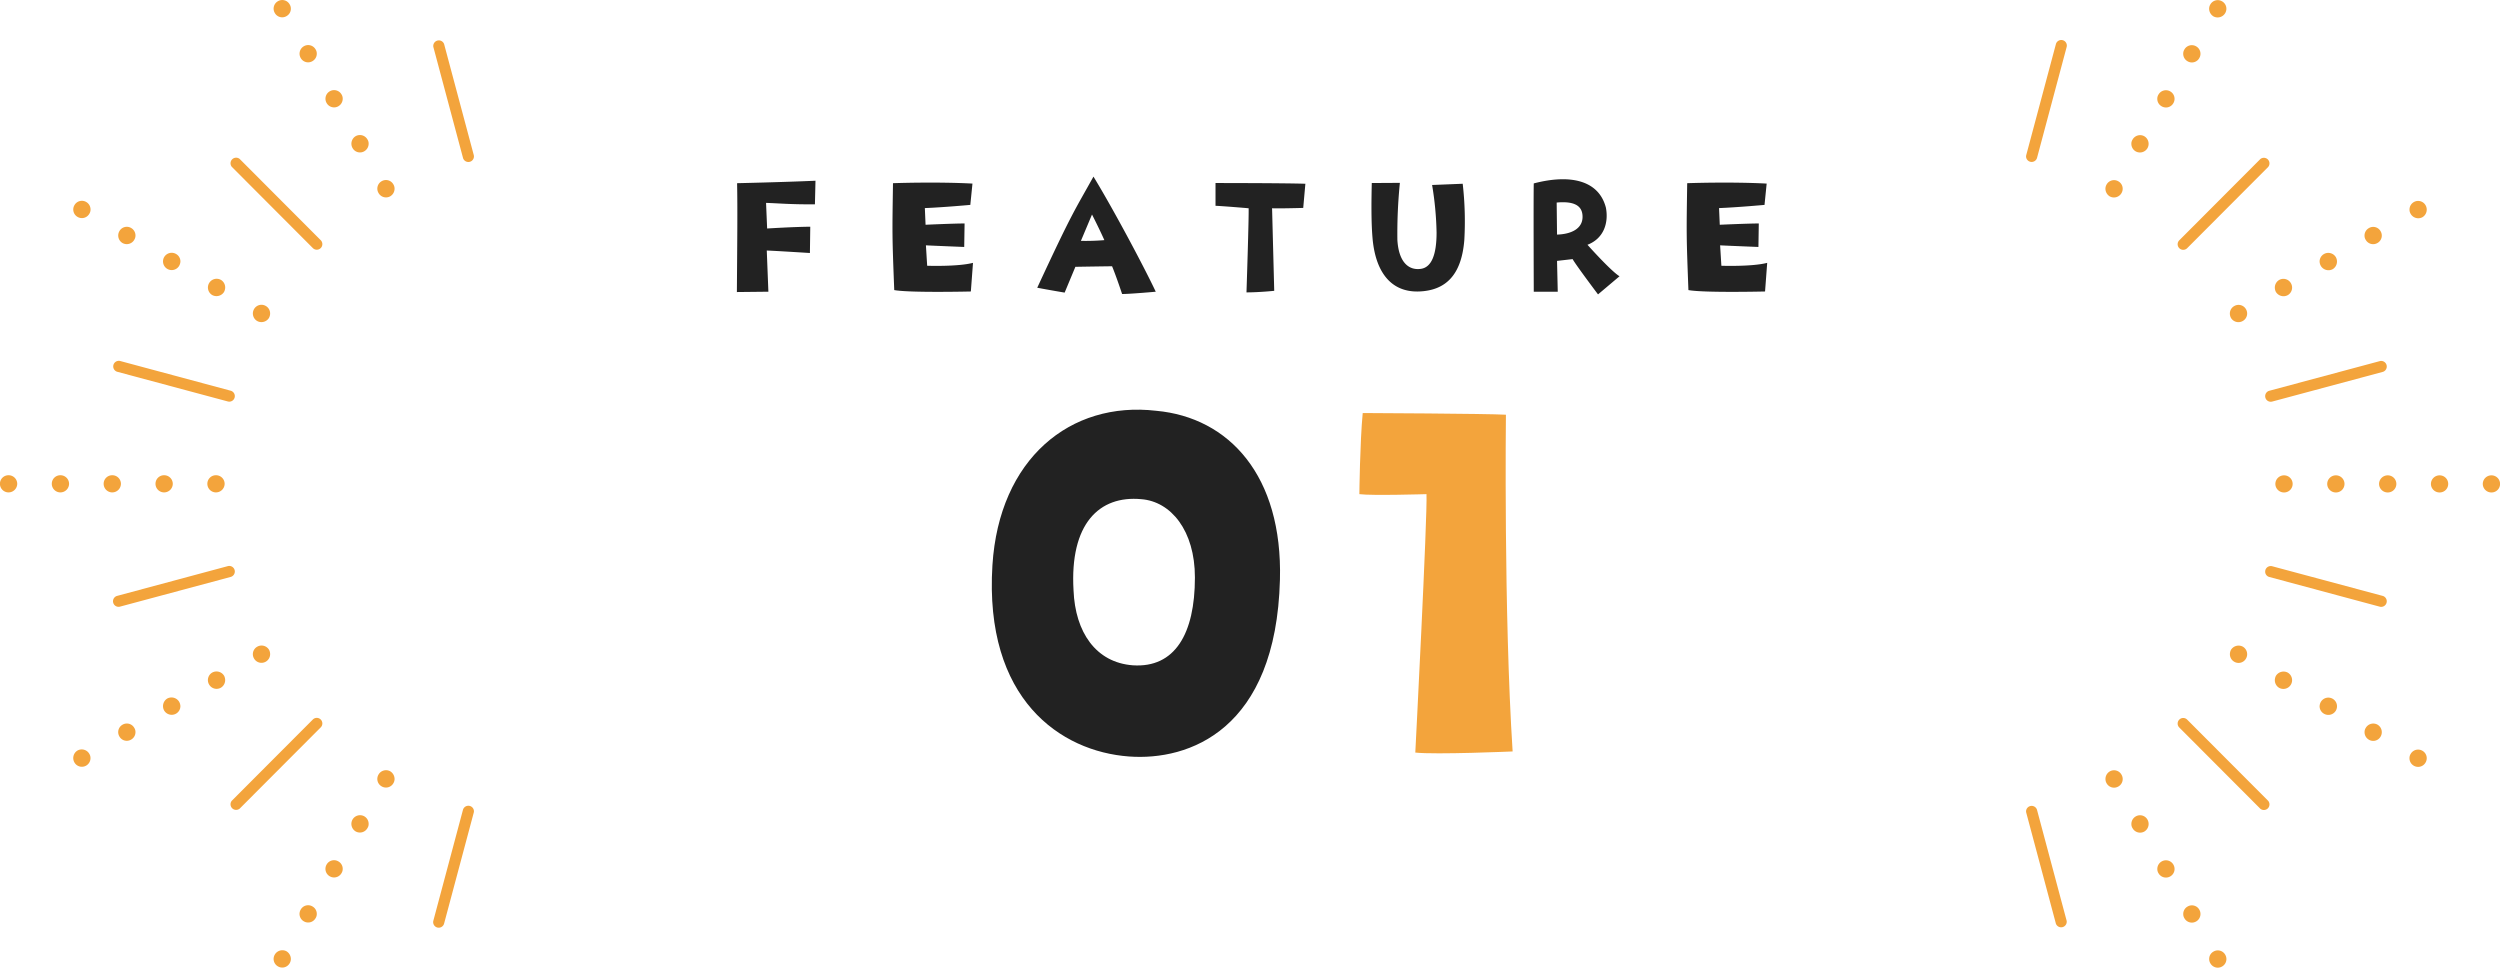 <svg id="num01_sp.svg" xmlns="http://www.w3.org/2000/svg" width="446.938" height="173" viewBox="0 0 446.938 173">
  <defs>
    <style>
      .cls-1 {
        fill: #f3a43c;
      }

      .cls-1, .cls-2 {
        fill-rule: evenodd;
      }

      .cls-2 {
        fill: #222;
      }
    </style>
  </defs>
  <path id="シェイプ_895" data-name="シェイプ 895" class="cls-1" d="M555.988,8000.83a1,1,0,0,1,.738-0.97l19.787-5.31a1,1,0,0,1,.516,1.93l-19.788,5.31a0.994,0.994,0,0,1-1.219-.71A0.935,0.935,0,0,1,555.988,8000.83Zm-15.647-27.17a0.982,0.982,0,0,1,.292-0.7l14.486-14.52a1,1,0,0,1,1.406,1.41l-14.485,14.52a0.992,0.992,0,0,1-1.407,0A1,1,0,0,1,540.341,7973.66Zm-27.1-15.68a1.068,1.068,0,0,1,.034-0.26l5.3-19.83a0.994,0.994,0,1,1,1.922.51l-5.3,19.84A1,1,0,0,1,513.24,7957.98Zm0,117.06a1,1,0,0,1,1.956-.26l5.3,19.83a1,1,0,0,1-1.922.52l-5.3-19.84A0.935,0.935,0,0,1,513.24,8075.04Zm27.1-15.69a0.982,0.982,0,0,1,.292-0.7,0.992,0.992,0,0,1,1.407,0l14.485,14.52a1,1,0,0,1-1.406,1.41l-14.486-14.52A0.988,0.988,0,0,1,540.341,8059.35Zm15.647-27.16a1.068,1.068,0,0,1,.034-0.26,1,1,0,0,1,1.219-.7l19.788,5.31a1,1,0,0,1-.516,1.93l-19.787-5.32A0.986,0.986,0,0,1,555.988,8032.19Zm3.366-17.21a1.53,1.53,0,0,1,1.545,1.54h0a1.526,1.526,0,0,1-1.545,1.52h0a1.543,1.543,0,0,1-1.545-1.52h0A1.547,1.547,0,0,1,559.354,8014.98Zm9.27,0a1.53,1.53,0,0,1,1.545,1.54h0a1.526,1.526,0,0,1-1.545,1.52h0a1.543,1.543,0,0,1-1.545-1.52h0A1.547,1.547,0,0,1,568.624,8014.98Zm9.27,0a1.53,1.53,0,0,1,1.545,1.54h0a1.526,1.526,0,0,1-1.545,1.52h0a1.543,1.543,0,0,1-1.545-1.52h0A1.547,1.547,0,0,1,577.894,8014.98Zm9.271,0a1.53,1.53,0,0,1,1.545,1.54h0a1.526,1.526,0,0,1-1.545,1.52h0a1.543,1.543,0,0,1-1.545-1.52h0A1.547,1.547,0,0,1,587.165,8014.98Zm9.27,0a1.53,1.53,0,0,1,1.545,1.54h0a1.526,1.526,0,0,1-1.545,1.52h0a1.543,1.543,0,0,1-1.545-1.52h0A1.547,1.547,0,0,1,596.435,8014.98Zm-45.984-30.26a1.521,1.521,0,0,1,2.1.55h0a1.529,1.529,0,0,1-.559,2.11h0a1.554,1.554,0,0,1-2.13-.56h0a1.664,1.664,0,0,1-.187-0.77h0A1.522,1.522,0,0,1,550.451,7984.72Zm8.006-4.65a1.54,1.54,0,0,1,2.131.56h0a1.556,1.556,0,0,1-.555,2.13h0a1.592,1.592,0,0,1-2.134-.58h0a1.7,1.7,0,0,1-.184-0.78h0A1.576,1.576,0,0,1,558.457,7980.07Zm8.033-4.65a1.568,1.568,0,0,1,2.134.56h0a1.6,1.6,0,0,1-.558,2.14h0a1.6,1.6,0,0,1-2.131-.59h0a1.733,1.733,0,0,1-.217-0.77h0A1.545,1.545,0,0,1,566.49,7975.42Zm8.033-4.64a1.509,1.509,0,0,1,2.1.56h0a1.518,1.518,0,0,1-.558,2.1h0a1.521,1.521,0,0,1-2.1-.56h0a1.371,1.371,0,0,1-.217-0.77h0A1.536,1.536,0,0,1,574.523,7970.78Zm8.036-4.65a1.529,1.529,0,0,1,2.1.56h0a1.573,1.573,0,0,1-.555,2.14h0a1.562,1.562,0,0,1-2.1-.59h0a1.423,1.423,0,0,1-.214-0.78h0A1.541,1.541,0,0,1,582.559,7966.13Zm-54.912-3.16a1.52,1.52,0,0,1,2.1-.55h0a1.525,1.525,0,0,1,.555,2.1h0a1.555,1.555,0,0,1-2.1.59h0a1.626,1.626,0,0,1-.773-1.36h0A1.5,1.5,0,0,1,527.647,7962.97Zm4.635-8.02a1.541,1.541,0,0,1,2.1-.59h0a1.576,1.576,0,0,1,.556,2.14h0a1.556,1.556,0,0,1-2.1.56h0a1.556,1.556,0,0,1-.772-1.37h0A1.317,1.317,0,0,1,532.282,7954.95Zm4.635-8.05a1.533,1.533,0,0,1,2.1-.56h0a1.529,1.529,0,0,1,.555,2.11h0a1.518,1.518,0,0,1-2.1.55h0a1.518,1.518,0,0,1-.772-1.33h0A1.39,1.39,0,0,1,536.917,7946.9Zm4.635-8.06a1.521,1.521,0,0,1,2.1-.55h0a1.519,1.519,0,0,1,.555,2.1h0a1.513,1.513,0,0,1-2.1.56h0a1.529,1.529,0,0,1-.772-1.33h0A1.423,1.423,0,0,1,541.552,7938.84Zm4.635-8.05a1.521,1.521,0,0,1,2.1-.55h0a1.525,1.525,0,0,1,.555,2.1h0a1.565,1.565,0,0,1-2.1.59h0a1.626,1.626,0,0,1-.773-1.36h0A1.5,1.5,0,0,1,546.187,7930.79Zm-17.982,137.12a1.521,1.521,0,0,1,2.1.59h0a1.525,1.525,0,0,1-.555,2.1h0a1.52,1.52,0,0,1-2.1-.55h0a1.5,1.5,0,0,1-.215-0.78h0A1.576,1.576,0,0,1,528.205,8067.91Zm4.635,8.05a1.521,1.521,0,0,1,2.1.56h0a1.576,1.576,0,0,1-.556,2.14h0a1.541,1.541,0,0,1-2.1-.59h0a1.326,1.326,0,0,1-.214-0.75h0A1.552,1.552,0,0,1,532.84,8075.96Zm4.635,8.05a1.529,1.529,0,0,1,2.1.56h0a1.533,1.533,0,0,1-.555,2.11h0a1.533,1.533,0,0,1-2.1-.56h0a1.413,1.413,0,0,1-.214-0.77h0A1.545,1.545,0,0,1,537.475,8084.01Zm4.635,8.06a1.518,1.518,0,0,1,2.1.55h0a1.536,1.536,0,0,1-.555,2.11h0a1.524,1.524,0,0,1-2.1-.56h0a1.39,1.39,0,0,1-.214-0.77h0A1.518,1.518,0,0,1,542.11,8092.07Zm4.636,8.05a1.52,1.52,0,0,1,2.1.56h0a1.525,1.525,0,0,1-.555,2.1h0a1.516,1.516,0,0,1-2.1-.56h0a1.445,1.445,0,0,1-.214-0.77h0A1.494,1.494,0,0,1,546.746,8100.12Zm3.12-53.93a1.6,1.6,0,0,1,2.13-.58h0a1.559,1.559,0,0,1,.559,2.13h0a1.516,1.516,0,0,1-2.1.56h0a1.534,1.534,0,0,1-.772-1.33h0A1.7,1.7,0,0,1,549.866,8046.19Zm8.033,4.65a1.605,1.605,0,0,1,2.134-.59h0a1.57,1.57,0,0,1,.555,2.14h0a1.557,1.557,0,0,1-2.131.56h0a1.576,1.576,0,0,1-.742-1.33h0A1.7,1.7,0,0,1,557.9,8050.84Zm8.036,4.65a1.555,1.555,0,0,1,2.131-.56h0a1.552,1.552,0,0,1,.558,2.11h0a1.556,1.556,0,0,1-2.134.55h0a1.529,1.529,0,0,1-.772-1.33h0A1.7,1.7,0,0,1,565.935,8055.49Zm8.033,4.64a1.553,1.553,0,0,1,2.1-.58h0a1.559,1.559,0,0,1,.558,2.13h0a1.517,1.517,0,0,1-2.1.56h0a1.548,1.548,0,0,1-.772-1.33h0A1.426,1.426,0,0,1,573.968,8060.13Zm8.033,4.65a1.526,1.526,0,0,1,2.1-.56h0a1.528,1.528,0,0,1,.555,2.11h0a1.529,1.529,0,0,1-2.1.56h0a1.545,1.545,0,0,1-.772-1.34h0A1.39,1.39,0,0,1,582,8064.78Z" transform="translate(-151.031 -7930)"/>
  <path id="シェイプ_895-2" data-name="シェイプ 895" class="cls-1" d="M193.012,8032.17a1.006,1.006,0,0,1-.738.97l-19.787,5.31a0.994,0.994,0,1,1-.516-1.92l19.788-5.32a0.994,0.994,0,0,1,1.219.71A0.935,0.935,0,0,1,193.012,8032.17Zm15.647,27.17a0.982,0.982,0,0,1-.292.7l-14.486,14.52a1,1,0,0,1-1.406-1.41l14.485-14.52a0.992,0.992,0,0,1,1.407,0A1,1,0,0,1,208.659,8059.34Zm27.1,15.68a1.009,1.009,0,0,1-.034.26l-5.3,19.83a0.994,0.994,0,1,1-1.922-.51l5.3-19.84A1,1,0,0,1,235.76,8075.02Zm0-117.06a0.995,0.995,0,0,1-1.957.26l-5.3-19.83a1,1,0,0,1,1.922-.52l5.3,19.83A1.068,1.068,0,0,1,235.76,7957.96Zm-27.1,15.69a0.982,0.982,0,0,1-.292.7,0.992,0.992,0,0,1-1.407,0l-14.485-14.52a1,1,0,0,1,1.406-1.41l14.486,14.52A0.988,0.988,0,0,1,208.659,7973.65Zm-15.647,27.16a1.068,1.068,0,0,1-.034.26,0.988,0.988,0,0,1-1.219.7l-19.788-5.31a1,1,0,0,1,.516-1.93l19.787,5.32A1,1,0,0,1,193.012,8000.81Zm-3.366,17.22a1.539,1.539,0,0,1-1.545-1.55h0a1.526,1.526,0,0,1,1.545-1.52h0a1.543,1.543,0,0,1,1.545,1.52h0A1.556,1.556,0,0,1,189.646,8018.03Zm-9.27,0a1.539,1.539,0,0,1-1.545-1.55h0a1.526,1.526,0,0,1,1.545-1.52h0a1.543,1.543,0,0,1,1.545,1.52h0A1.556,1.556,0,0,1,180.376,8018.03Zm-9.27,0a1.539,1.539,0,0,1-1.545-1.55h0a1.526,1.526,0,0,1,1.545-1.52h0a1.543,1.543,0,0,1,1.545,1.52h0A1.556,1.556,0,0,1,171.106,8018.03Zm-9.271,0a1.539,1.539,0,0,1-1.545-1.55h0a1.526,1.526,0,0,1,1.545-1.52h0a1.543,1.543,0,0,1,1.545,1.52h0A1.556,1.556,0,0,1,161.835,8018.03Zm-9.27,0a1.539,1.539,0,0,1-1.545-1.55h0a1.526,1.526,0,0,1,1.545-1.52h0a1.543,1.543,0,0,1,1.545,1.52h0A1.556,1.556,0,0,1,152.565,8018.03Zm45.984,30.26a1.533,1.533,0,0,1-2.1-.56h0a1.529,1.529,0,0,1,.559-2.11h0a1.554,1.554,0,0,1,2.13.56h0a1.664,1.664,0,0,1,.187.77h0A1.55,1.55,0,0,1,198.549,8048.29Zm-8.006,4.64a1.54,1.54,0,0,1-2.131-.56h0a1.556,1.556,0,0,1,.555-2.13h0a1.592,1.592,0,0,1,2.134.58h0a1.7,1.7,0,0,1,.184.78h0A1.576,1.576,0,0,1,190.543,8052.93Zm-8.033,4.65a1.568,1.568,0,0,1-2.134-.56h0a1.6,1.6,0,0,1,.558-2.14h0a1.6,1.6,0,0,1,2.131.59h0a1.733,1.733,0,0,1,.217.77h0A1.545,1.545,0,0,1,182.51,8057.58Zm-8.034,4.64a1.508,1.508,0,0,1-2.1-.56h0a1.518,1.518,0,0,1,.558-2.1h0a1.521,1.521,0,0,1,2.1.56h0a1.371,1.371,0,0,1,.217.77h0A1.523,1.523,0,0,1,174.476,8062.22Zm-8.036,4.65a1.528,1.528,0,0,1-2.1-.56h0a1.573,1.573,0,0,1,.555-2.14h0a1.562,1.562,0,0,1,2.1.59h0a1.423,1.423,0,0,1,.214.78h0A1.54,1.54,0,0,1,166.44,8066.87Zm54.913,3.16a1.52,1.52,0,0,1-2.1.55h0a1.525,1.525,0,0,1-.555-2.1h0a1.547,1.547,0,0,1,2.1-.59h0a1.626,1.626,0,0,1,.773,1.36h0A1.5,1.5,0,0,1,221.353,8070.03Zm-4.635,8.02a1.542,1.542,0,0,1-2.1.59h0a1.572,1.572,0,0,1-.555-2.14h0a1.555,1.555,0,0,1,2.1-.56h0a1.556,1.556,0,0,1,.772,1.37h0A1.317,1.317,0,0,1,216.718,8078.05Zm-4.635,8.05a1.532,1.532,0,0,1-2.1.56h0a1.528,1.528,0,0,1-.556-2.11h0a1.518,1.518,0,0,1,2.1-.55h0a1.516,1.516,0,0,1,.772,1.33h0A1.39,1.39,0,0,1,212.083,8086.1Zm-4.635,8.05a1.524,1.524,0,0,1-2.1.56h0a1.519,1.519,0,0,1-.555-2.1h0a1.513,1.513,0,0,1,2.1-.56h0a1.518,1.518,0,0,1,.772,1.33h0A1.368,1.368,0,0,1,207.448,8094.15Zm-4.635,8.06a1.521,1.521,0,0,1-2.1.55h0a1.525,1.525,0,0,1-.555-2.1h0a1.565,1.565,0,0,1,2.1-.59h0a1.626,1.626,0,0,1,.773,1.36h0A1.494,1.494,0,0,1,202.813,8102.21ZM220.8,7965.09a1.529,1.529,0,0,1-2.1-.59h0a1.525,1.525,0,0,1,.555-2.1h0a1.515,1.515,0,0,1,2.1.56h0a1.438,1.438,0,0,1,.215.77h0A1.576,1.576,0,0,1,220.8,7965.09Zm-4.635-8.05a1.52,1.52,0,0,1-2.1-.56h0a1.574,1.574,0,0,1,.555-2.14h0a1.542,1.542,0,0,1,2.1.59h0a1.326,1.326,0,0,1,.214.75h0A1.552,1.552,0,0,1,216.16,7957.04Zm-4.635-8.05a1.529,1.529,0,0,1-2.1-.56h0a1.533,1.533,0,0,1,.556-2.11h0a1.532,1.532,0,0,1,2.1.56h0a1.413,1.413,0,0,1,.214.77h0A1.543,1.543,0,0,1,211.525,7948.99Zm-4.635-8.06a1.518,1.518,0,0,1-2.1-.55h0a1.54,1.54,0,0,1,.555-2.11h0a1.524,1.524,0,0,1,2.1.56h0a1.39,1.39,0,0,1,.214.77h0A1.518,1.518,0,0,1,206.89,7940.93Zm-4.636-8.05a1.512,1.512,0,0,1-2.1-.56h0a1.525,1.525,0,0,1,.555-2.1h0a1.516,1.516,0,0,1,2.1.56h0a1.437,1.437,0,0,1,.214.77h0A1.494,1.494,0,0,1,202.254,7932.88Zm-3.12,53.92a1.582,1.582,0,0,1-2.13.59h0a1.559,1.559,0,0,1-.559-2.13h0a1.524,1.524,0,0,1,2.1-.56h0a1.534,1.534,0,0,1,.772,1.33h0A1.635,1.635,0,0,1,199.134,7986.8Zm-8.033-4.64a1.605,1.605,0,0,1-2.134.59h0a1.568,1.568,0,0,1-.555-2.14h0a1.557,1.557,0,0,1,2.131-.56h0a1.576,1.576,0,0,1,.742,1.33h0A1.7,1.7,0,0,1,191.1,7982.16Zm-8.036-4.65a1.555,1.555,0,0,1-2.131.56h0a1.552,1.552,0,0,1-.558-2.11h0a1.556,1.556,0,0,1,2.134-.55h0a1.529,1.529,0,0,1,.772,1.33h0A1.7,1.7,0,0,1,183.065,7977.51Zm-8.033-4.64a1.553,1.553,0,0,1-2.1.58h0a1.559,1.559,0,0,1-.558-2.13h0a1.516,1.516,0,0,1,2.1-.56h0a1.547,1.547,0,0,1,.773,1.33h0A1.426,1.426,0,0,1,175.032,7972.87ZM167,7968.22a1.526,1.526,0,0,1-2.1.56h0a1.526,1.526,0,0,1-.555-2.11h0a1.528,1.528,0,0,1,2.1-.56h0a1.544,1.544,0,0,1,.773,1.34h0A1.39,1.39,0,0,1,167,7968.22Z" transform="translate(-151.031 -7930)"/>
  <g id="g">
    <path id="_01" data-name="01" class="cls-1" d="M406.052,8018.34c0.2,3.6-2,46.2-2,46.2,3.6,0.4,17.4-.2,17.4-0.2-1.6-24.8-1.2-60.2-1.2-60.2-3.3-.2-25.6-0.3-25.6-0.3-0.5,5.2-.6,14.5-0.6,14.5C396.251,8018.64,406.052,8018.34,406.052,8018.34Z" transform="translate(-151.031 -7930)"/>
    <path id="_01-2" data-name="01" class="cls-2" d="M352.853,8065.24c10.7,0.8,26.3-4.7,27-31.6,0.5-18.6-9.1-29-22.1-30.2-15.4-1.8-28.1,8.6-29.3,27.6C326.951,8055.04,340.652,8064.34,352.853,8065.24Zm2.2-46c5.3,0.4,9.6,5.6,9.6,14,0,10.1-3.6,16.2-11.1,15.7-6.6-.5-10.3-5.9-10.6-13.4C342.252,8023.64,347.552,8018.54,355.053,8019.24Z" transform="translate(-151.031 -7930)"/>
    <path id="FEATURE" class="cls-2" d="M282.767,7982.21l5.632-.06-0.288-7.36c0.64,0,7.712.44,7.712,0.44l0.064-4.7c-3.136.03-7.712,0.32-7.712,0.32l-0.192-4.58c2.176,0.07,4.384.29,8.736,0.26l0.1-4.22c-5.5.25-14.016,0.44-14.016,0.44C282.9,7967.07,282.831,7973.31,282.767,7982.21Zm28.128-.35c2.784,0.51,13.7.25,13.7,0.25l0.384-5.12c-2.688.71-8.192,0.52-8.192,0.52l-0.224-3.65c1.76,0.09,6.848.29,6.848,0.29l0.064-4.2c-1.92,0-6.976.23-6.976,0.23l-0.128-2.98c3.3-.13,8.128-0.57,8.128-0.57l0.384-3.81c-6.592-.35-14.208-0.07-14.208-0.07C310.543,7971.91,310.511,7971.91,310.9,7981.86Zm25.568-.42c2.048,0.39,4.9.87,4.9,0.87l1.92-4.61c3.84-.07,6.56-0.1,6.56-0.1,0.8,1.95,1.792,4.96,1.792,4.96,1.5,0,6.016-.41,6.016-0.41-1.984-4.23-7.488-14.6-11.136-20.58C343.055,7967.81,342.8,7967.78,336.463,7981.44Zm7.808-8.38,1.984-4.71s1.312,2.56,2.208,4.58A40.646,40.646,0,0,1,344.271,7973.06Zm39.744-5.89,0.384-4.32c-4-.13-16.064-0.13-16.064-0.13v4.07c1.472,0.06,5.92.44,5.92,0.44,0.064,1.51-.384,15.04-0.384,15.04,2.3,0,4.96-.28,4.96-0.28l-0.384-14.76C379.5,7967.3,384.015,7967.17,384.015,7967.17Zm23.04-4.1a57.54,57.54,0,0,1,.8,8.51c0,3.88-.864,6.31-2.944,6.5-2.112.23-3.84-1.28-4.064-5.21a90.823,90.823,0,0,1,.448-10.18l-5.024.03c-0.064,2.72-.128,6.82.128,9.76,0.48,5.92,3.136,9.79,8.288,9.63,4.608-.16,7.616-2.72,8.128-9.21a59.064,59.064,0,0,0-.288-10.05Zm27.776,10.69c2.912-1.12,3.808-3.9,3.3-6.62-1.248-4.87-6.3-6.08-12.9-4.35-0.064,2.27,0,19.36,0,19.36h4.288l-0.128-5.51,2.784-.32c0.608,1.09,4.544,6.31,4.544,6.31l3.84-3.24C438.959,7978.4,434.831,7973.76,434.831,7973.76Zm-5.44-1.82-0.064-5.73c3.136-.29,4.448.58,4.608,2.18C434.191,7970.91,431.855,7971.87,429.391,7971.94Zm23.488,9.92c2.784,0.51,13.7.25,13.7,0.25l0.384-5.12c-2.688.71-8.192,0.52-8.192,0.52l-0.224-3.65c1.76,0.09,6.848.29,6.848,0.29l0.064-4.2c-1.92,0-6.976.23-6.976,0.23l-0.128-2.98c3.3-.13,8.128-0.57,8.128-0.57l0.384-3.81c-6.592-.35-14.208-0.07-14.208-0.07C452.527,7971.91,452.5,7971.91,452.879,7981.86Z" transform="translate(-151.031 -7930)"/>
  </g>
</svg>
